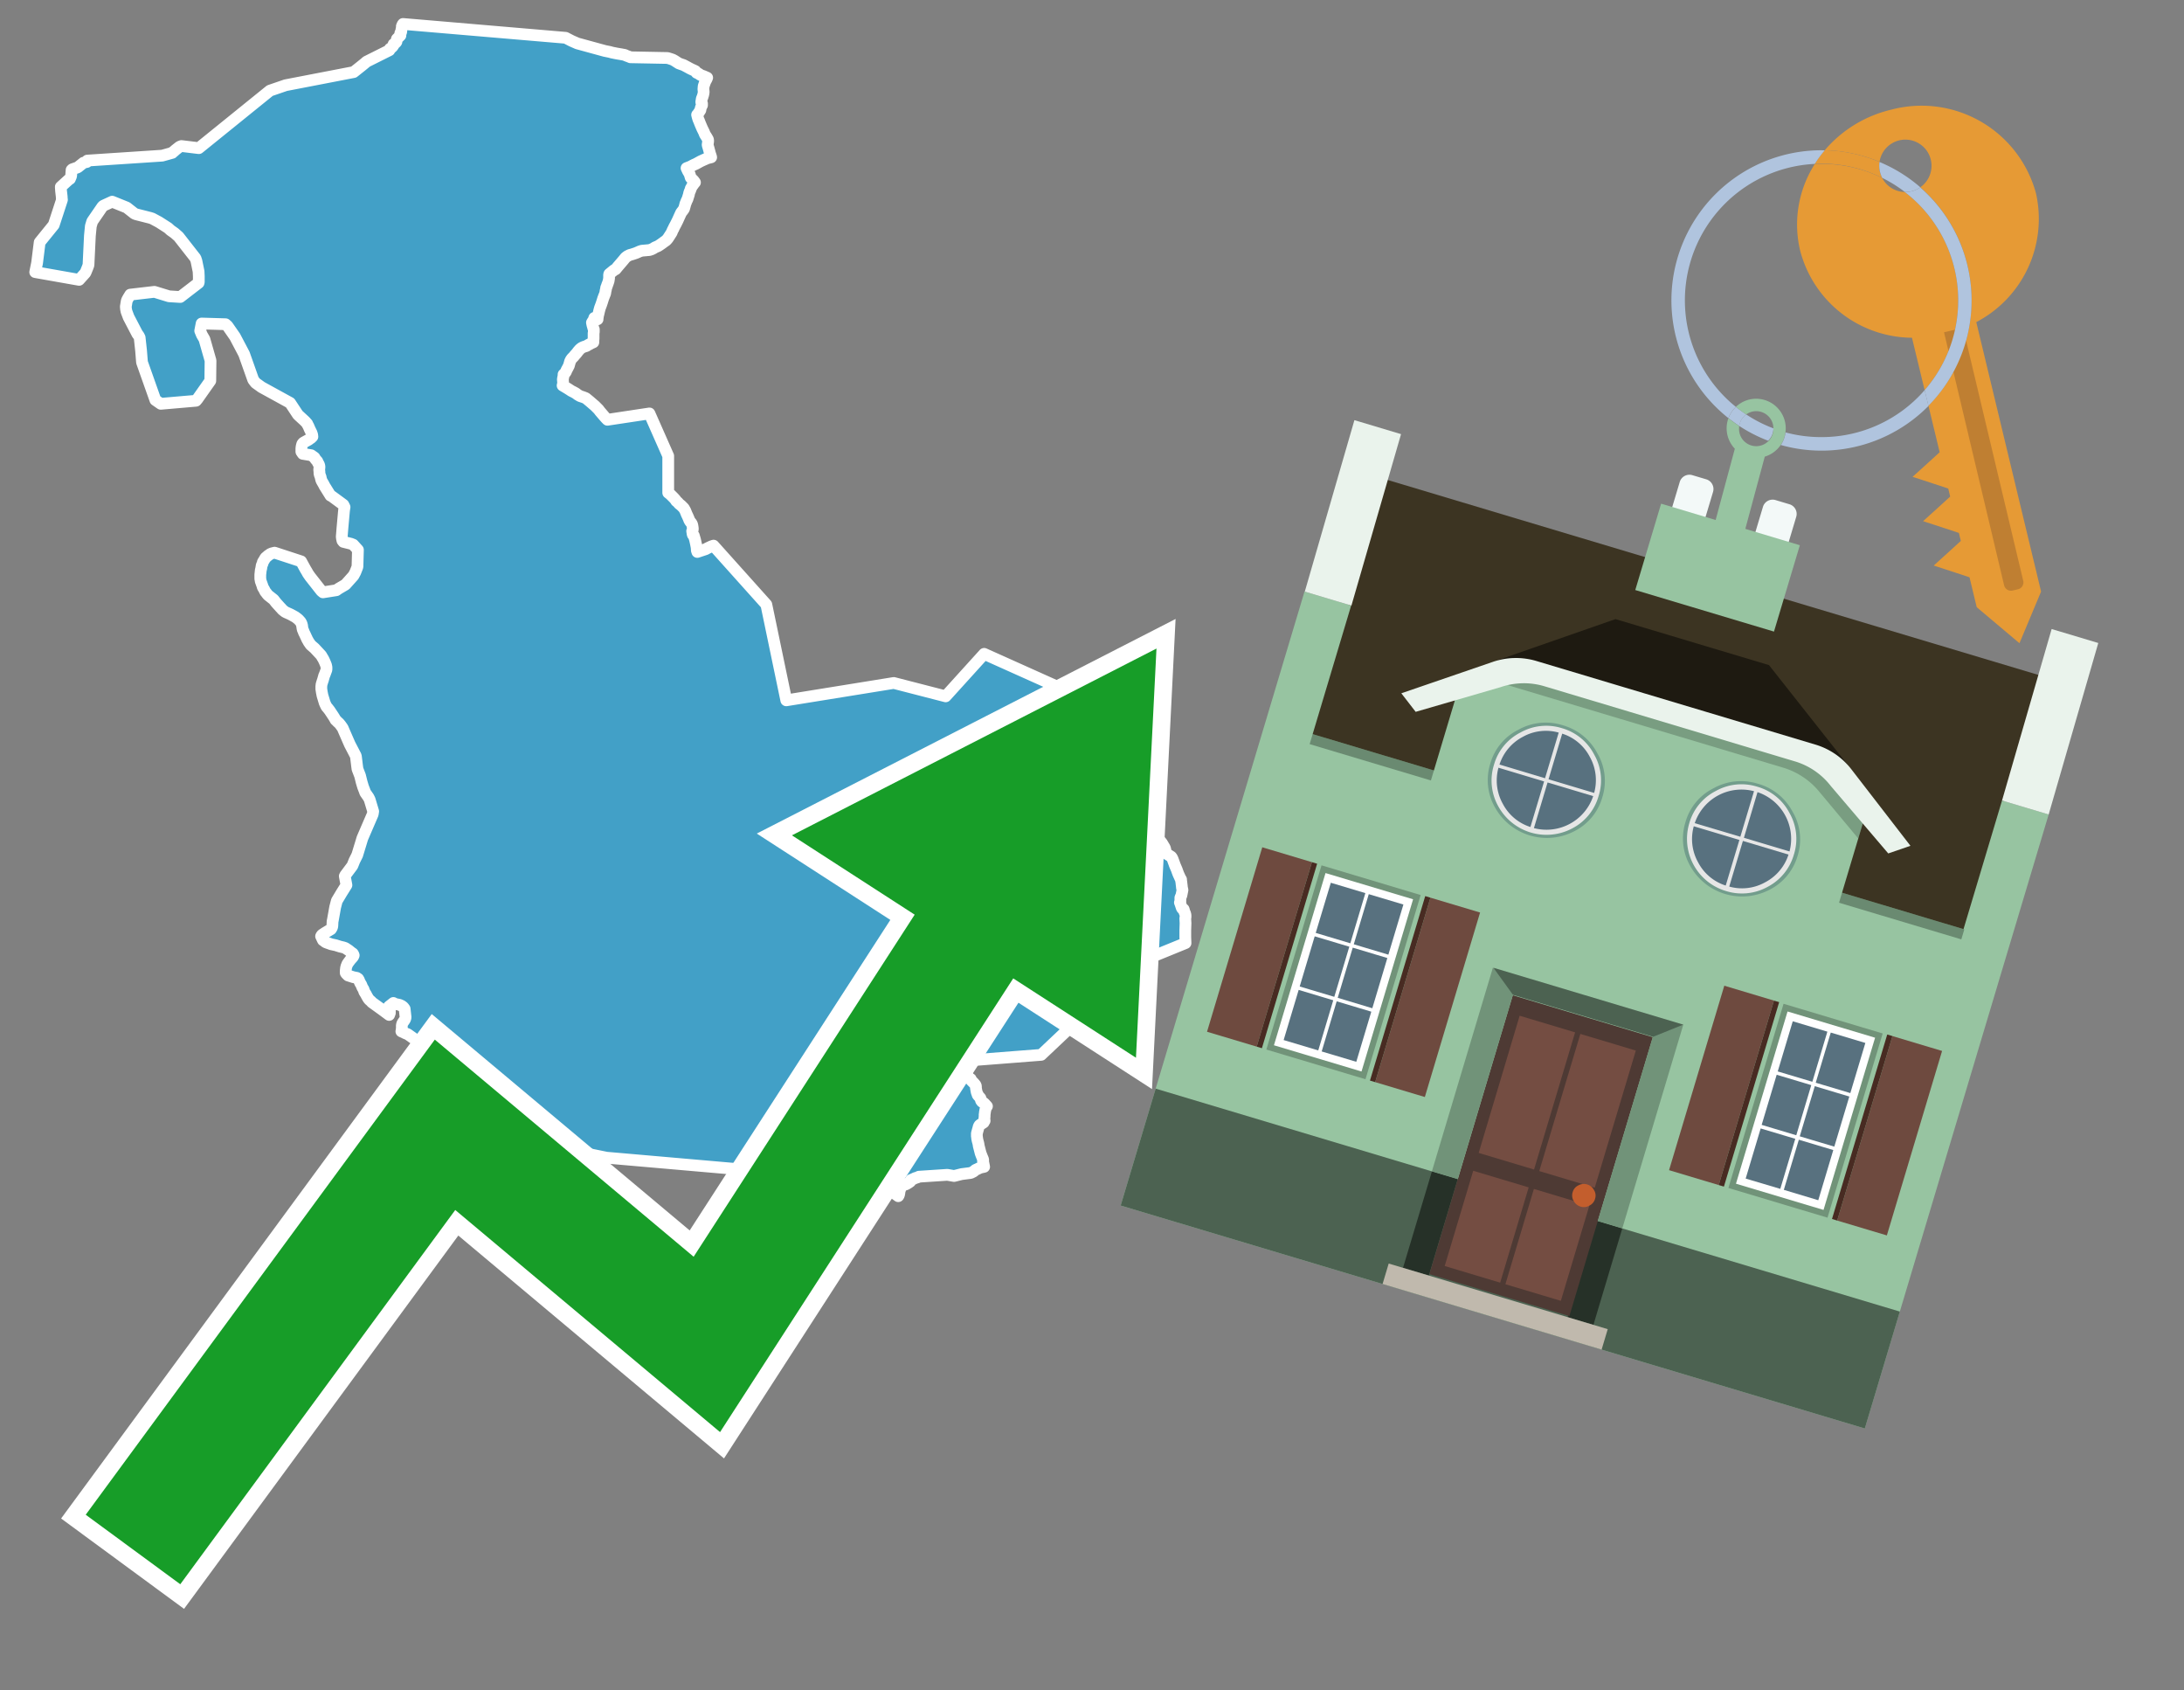 <svg id="Text" xmlns="http://www.w3.org/2000/svg" width="93.05" height="72" viewBox="0 0 93.05 72"><rect x="0" y="0" width="93.05" height="72" fill="#808080" stroke="none"/><polygon points="25.77,2.17 25.97,2.21 26.08,2.24 26.28,2.28 26.46,2.31 26.62,2.34 26.68,2.37 26.79,2.41 26.86,2.44 28.44,2.47 28.54,2.5 28.66,2.54 28.75,2.59 28.92,2.7 29.03,2.74 29.12,2.77 29.29,2.86 29.38,2.91 29.46,2.95 29.57,3 29.63,3.03 29.68,3.1 29.77,3.14 29.82,3.18 29.88,3.21 29.97,3.24 30.13,3.31 30.1,3.38 30.05,3.47 30.01,3.58 29.98,3.67 29.97,3.78 29.97,3.81 29.98,3.9 29.98,3.93 29.97,3.99 29.96,4.04 29.95,4.07 29.94,4.1 29.93,4.14 29.9,4.2 29.89,4.28 29.88,4.32 29.88,4.36 29.91,4.41 29.91,4.44 29.91,4.48 29.89,4.52 29.87,4.56 29.86,4.59 29.85,4.63 29.84,4.69 29.82,4.72 29.79,4.77 29.73,4.86 29.7,4.89 29.72,4.97 29.74,5.04 29.76,5.1 29.78,5.14 29.83,5.27 29.89,5.41 29.92,5.48 29.99,5.62 30.03,5.72 30.06,5.77 30.08,5.8 30.1,5.83 30.14,5.9 30.16,5.93 30.17,5.97 30.17,6.03 30.16,6.08 30.16,6.11 30.15,6.15 30.15,6.18 30.18,6.28 30.2,6.35 30.25,6.54 30.26,6.57 30.27,6.6 30.29,6.66 30.3,6.7 30.14,6.74 30.05,6.78 29.98,6.81 29.85,6.87 29.65,6.98 29.58,7.01 29.48,7.06 29.43,7.09 29.25,7.16 29.31,7.29 29.34,7.34 29.37,7.39 29.39,7.44 29.42,7.54 29.43,7.57 29.55,7.69 29.58,7.73 29.61,7.77 29.57,7.81 29.54,7.86 29.49,7.92 29.45,8 29.43,8.03 29.42,8.08 29.38,8.17 29.37,8.2 29.36,8.23 29.35,8.29 29.34,8.32 29.29,8.48 29.25,8.56 29.22,8.64 29.2,8.68 29.19,8.73 29.15,8.87 29.14,8.9 29.11,8.94 29.09,8.97 29.05,9.02 29.02,9.06 28.96,9.19 28.87,9.39 28.82,9.49 28.79,9.55 28.72,9.68 28.69,9.75 28.67,9.78 28.63,9.87 28.62,9.9 28.57,9.98 28.46,10.15 28.41,10.21 28.37,10.25 28.31,10.29 28.23,10.35 28.16,10.4 28.1,10.44 28.04,10.48 27.9,10.54 27.84,10.58 27.76,10.62 27.67,10.65 27.34,10.68 27.25,10.71 27.16,10.75 27.09,10.78 26.94,10.83 26.83,10.86 26.73,10.91 26.69,10.94 26.65,10.97 26.56,11.08 26.32,11.36 26.23,11.47 26.17,11.5 26.13,11.53 25.96,11.67 25.95,11.7 25.95,11.74 25.95,11.81 25.95,11.85 25.93,11.97 25.89,12.09 25.87,12.13 25.86,12.18 25.83,12.24 25.82,12.29 25.82,12.32 25.81,12.35 25.8,12.39 25.79,12.46 25.78,12.51 25.75,12.58 25.7,12.71 25.65,12.87 25.64,12.9 25.62,12.96 25.56,13.12 25.53,13.23 25.5,13.36 25.48,13.44 25.46,13.57 25.46,13.6 25.32,13.54 25.29,13.64 25.25,13.69 25.22,13.74 25.24,13.84 25.26,13.91 25.27,13.94 25.28,13.99 25.3,14.03 25.3,14.14 25.29,14.19 25.29,14.42 25.28,14.53 25.28,14.58 25.17,14.63 25.12,14.66 25.06,14.69 24.98,14.74 24.88,14.77 24.81,14.8 24.76,14.83 24.7,14.88 24.63,14.96 24.57,15.04 24.48,15.14 24.45,15.18 24.41,15.22 24.37,15.26 24.34,15.3 24.32,15.33 24.29,15.39 24.27,15.46 24.25,15.53 24.24,15.57 24.21,15.63 24.19,15.67 24.13,15.78 24.12,15.82 24.08,15.88 24.01,15.95 24.01,15.99 24.01,16.02 24,16.05 23.99,16.11 23.98,16.15 23.99,16.28 23.99,16.34 23.98,16.38 23.97,16.42 24.17,16.54 24.25,16.59 24.34,16.65 24.44,16.7 24.53,16.75 24.61,16.81 24.66,16.84 24.71,16.87 24.86,16.92 24.96,16.96 25.13,17.1 25.28,17.23 25.34,17.28 25.37,17.31 25.42,17.36 25.47,17.41 25.5,17.44 25.56,17.52 25.74,17.73 25.82,17.82 25.85,17.85 25.88,17.88 27.67,17.61 28.47,19.42 28.47,20.99 28.51,21.02 28.57,21.07 28.68,21.18 28.71,21.21 28.79,21.3 28.81,21.34 28.86,21.38 28.9,21.42 28.92,21.45 29.02,21.53 29.06,21.57 29.13,21.64 29.15,21.67 29.2,21.76 29.26,21.91 29.29,21.97 29.33,22.06 29.35,22.11 29.37,22.16 29.4,22.21 29.47,22.3 29.49,22.35 29.5,22.39 29.51,22.45 29.52,22.53 29.51,22.58 29.49,22.62 29.51,22.75 29.52,22.78 29.56,22.81 29.61,22.98 29.64,23.11 29.68,23.31 29.69,23.45 29.71,23.48 29.71,23.51 30.07,23.39 30.14,23.35 30.31,23.27 30.4,23.24 32.65,25.75 33.5,29.83 38.08,29.09 40.29,29.66 41.93,27.85 45.83,29.6 47.81,31.2 47.75,31.24 47.75,31.27 47.64,31.32 47.53,31.38 47.47,31.41 47.32,31.47 47.22,31.5 47.03,31.56 46.94,31.6 46.83,31.64 46.73,31.67 46.63,31.73 46.54,31.77 46.35,31.82 46.28,31.85 46.08,31.92 45.89,32 45.73,32.08 45.61,32.14 45.53,32.17 45.51,32.23 45.53,32.31 45.56,32.36 45.59,32.44 45.61,32.48 45.63,32.52 45.64,32.55 45.66,32.66 45.67,32.69 45.67,32.85 45.76,32.82 45.79,32.92 45.8,32.96 45.86,33.08 45.88,33.11 45.91,33.16 45.93,33.19 45.98,33.24 46.01,33.28 46.33,33.35 46.41,33.41 46.48,33.45 46.51,33.49 46.56,33.55 46.57,33.58 46.66,33.79 46.67,33.83 46.7,33.88 46.75,33.99 46.77,34.03 46.8,34.11 46.81,34.14 46.85,34.26 46.87,34.31 46.89,34.36 46.93,34.45 46.99,34.6 47.01,34.64 47.04,34.73 47.1,34.76 47.17,34.8 47.31,34.84 47.42,34.89 47.5,34.93 47.61,34.98 47.69,35.02 47.74,35.05 47.85,35.1 47.95,35.15 48.13,35.19 48.22,35.24 48.3,35.28 48.49,35.36 48.57,35.39 48.65,35.42 48.9,35.45 49.07,35.5 49.12,35.53 49.2,35.56 49.24,35.59 49.29,35.62 49.33,35.67 49.37,35.73 49.38,35.76 49.41,35.79 49.45,35.84 49.5,35.9 49.59,36.05 49.62,36.1 49.64,36.15 49.67,36.29 49.69,36.34 49.71,36.37 49.9,36.49 49.93,36.53 49.96,36.59 50,36.7 50.03,36.78 50.05,36.84 50.08,36.91 50.14,37.05 50.16,37.11 50.19,37.19 50.21,37.24 50.27,37.37 50.28,37.4 50.32,37.46 50.32,37.51 50.33,37.56 50.34,37.65 50.35,37.73 50.36,37.83 50.37,37.86 50.38,37.91 50.35,38.06 50.34,38.11 50.33,38.15 50.31,38.19 50.29,38.24 50.29,38.29 50.29,38.4 50.27,38.44 50.29,38.49 50.3,38.52 50.35,38.67 50.37,38.7 50.43,38.73 50.44,38.76 50.45,38.8 50.46,38.83 50.47,38.86 50.49,38.9 50.5,38.94 50.51,38.98 50.51,39.03 50.51,39.07 50.5,39.11 50.5,39.14 50.51,39.32 50.5,39.63 50.5,39.92 50.51,40.17 48.55,40.97 44.36,44.93 41.28,45.17 41.27,45.22 41.21,45.33 41.19,45.44 41.18,45.55 41.16,45.68 41.14,45.73 41.18,45.78 41.2,45.81 41.24,45.84 41.27,45.89 41.3,45.92 41.36,45.96 41.38,46.02 41.41,46.05 41.46,46.1 41.49,46.13 41.55,46.2 41.57,46.23 41.58,46.27 41.58,46.31 41.58,46.34 41.59,46.4 41.61,46.51 41.62,46.54 41.63,46.57 41.65,46.6 41.65,46.63 41.67,46.66 41.77,46.77 41.78,46.8 41.79,46.85 41.8,46.88 41.84,46.93 41.89,46.96 41.95,47.01 42.05,47.12 42.03,47.15 42,47.19 41.99,47.23 41.98,47.28 41.96,47.39 41.96,47.43 41.95,47.46 41.95,47.55 41.94,47.64 41.95,47.74 41.92,47.78 41.91,47.81 41.85,47.85 41.78,47.89 41.73,47.93 41.7,47.98 41.69,48.02 41.68,48.06 41.66,48.13 41.63,48.24 41.62,48.27 41.62,48.31 41.62,48.41 41.63,48.44 41.63,48.48 41.65,48.58 41.68,48.69 41.69,48.74 41.7,48.81 41.78,49.12 41.83,49.25 41.88,49.37 41.89,49.41 41.88,49.45 41.91,49.6 41.93,49.7 41.79,49.73 41.71,49.76 41.63,49.8 41.56,49.83 41.48,49.9 41.36,49.96 40.97,50.01 40.65,50.09 40.36,50.04 39.15,50.12 39.09,50.15 38.99,50.18 38.91,50.22 38.81,50.26 38.79,50.3 38.78,50.33 38.71,50.38 38.61,50.44 38.47,50.49 38.41,50.52 38.37,50.55 38.35,50.67 38.32,50.74 38.32,50.8 38.31,50.85 38.3,50.9 38.27,50.95 37.54,50.41 36.52,49.87 34.88,50.58 34.8,50.98 34.54,50.71 34.5,50.64 32.95,49.93 25.84,49.31 24.27,48.99 24.28,48.95 17.37,44.05 17.29,44.02 17.1,43.93 17.11,43.9 17.11,43.85 17.12,43.82 17.12,43.68 17.13,43.63 17.14,43.6 17.16,43.56 17.25,43.43 17.27,43.38 17.28,43.33 17.24,42.97 17.21,42.93 17.19,42.9 17.11,42.84 17.02,42.8 16.83,42.76 16.76,42.72 16.57,42.87 16.61,43.03 16.61,43.09 16.61,43.12 16.61,43.15 16.59,43.2 16.58,43.23 16.27,43 15.84,42.69 15.82,42.66 15.75,42.6 15.72,42.57 15.69,42.53 15.66,42.48 15.62,42.41 15.59,42.35 15.57,42.32 15.54,42.27 15.52,42.24 15.49,42.14 15.45,42.08 15.43,42.04 15.39,41.94 15.34,41.86 15.33,41.83 15.31,41.8 15.3,41.76 15.26,41.69 15.2,41.65 15.05,41.62 14.83,41.55 14.78,41.5 14.75,41.47 14.73,41.44 14.73,41.37 14.73,41.33 14.74,41.27 14.74,41.23 14.75,41.2 14.76,41.16 14.78,41.11 14.8,41.06 14.84,41 14.93,40.88 15.02,40.78 15.05,40.74 15.07,40.69 15.05,40.64 15.03,40.61 14.97,40.57 14.86,40.48 14.71,40.38 14.62,40.35 14.49,40.32 14.3,40.26 14.11,40.22 13.89,40.14 13.84,40.11 13.81,40.08 13.76,40.05 13.68,39.88 13.7,39.84 13.73,39.81 13.85,39.73 14.1,39.58 14.13,39.53 14.15,39.49 14.16,39.43 14.17,39.23 14.18,39.2 14.28,38.64 14.35,38.37 14.56,38.02 14.76,37.7 14.69,37.32 14.71,37.28 14.86,37.08 14.92,37 15.01,36.88 15.04,36.81 15.1,36.66 15.22,36.42 15.44,35.7 15.88,34.68 15.9,34.56 15.75,34.06 15.7,33.96 15.56,33.76 15.54,33.7 15.47,33.52 15.41,33.32 15.34,33.04 15.24,32.78 15.23,32.75 15.21,32.6 15.17,32.27 15.16,32.2 14.9,31.7 14.66,31.15 14.6,31.01 14.53,30.91 14.5,30.87 14.45,30.81 14.42,30.78 14.37,30.74 14.35,30.71 14.3,30.67 14.25,30.58 14.2,30.5 14.04,30.26 13.97,30.17 13.91,30.1 13.87,30.02 13.83,29.93 13.81,29.86 13.74,29.63 13.71,29.48 13.7,29.41 13.69,29.35 13.69,29.31 13.69,29.27 13.69,29.24 13.7,29.15 13.73,29.05 13.76,28.96 13.8,28.82 13.81,28.78 13.83,28.74 13.9,28.55 13.91,28.52 13.91,28.49 13.91,28.42 13.89,28.33 13.85,28.23 13.81,28.14 13.77,28.06 13.72,27.98 13.7,27.94 13.67,27.9 13.4,27.61 13.33,27.55 13.26,27.49 13.22,27.45 13.2,27.41 13.16,27.36 13.11,27.27 13.08,27.22 13.07,27.19 13.05,27.15 12.99,27.02 12.94,26.92 12.93,26.88 12.9,26.82 12.89,26.78 12.88,26.72 12.87,26.64 12.86,26.61 12.85,26.57 12.83,26.53 12.81,26.49 12.72,26.39 12.66,26.34 12.58,26.28 12.38,26.17 12.27,26.12 12.18,26.08 12.13,26.05 12.03,25.97 11.98,25.91 11.94,25.87 11.76,25.67 11.66,25.54 11.42,25.35 11.37,25.29 11.35,25.26 11.3,25.2 11.25,25.1 11.19,25 11.18,24.95 11.14,24.84 11.13,24.81 11.11,24.76 11.1,24.7 11.09,24.65 11.09,24.6 11.09,24.48 11.11,24.29 11.13,24.21 11.15,24.08 11.17,24.04 11.19,23.99 11.2,23.94 11.25,23.86 11.28,23.81 11.3,23.77 11.33,23.74 11.37,23.71 11.41,23.67 11.47,23.63 11.51,23.6 11.58,23.57 11.7,23.54 12.83,23.91 13.01,24.24 13.07,24.34 13.12,24.43 13.21,24.56 13.69,25.17 13.76,25.23 14.33,25.14 14.43,25.07 14.72,24.9 15.06,24.52 15.14,24.37 15.23,24.14 15.25,23.42 15.05,23.2 14.95,23.16 14.63,23.08 14.59,23.03 14.57,22.94 14.56,22.86 14.59,22.49 14.65,21.82 14.66,21.72 14.68,21.6 14.63,21.5 14.14,21.14 14.08,21.11 13.85,20.74 13.83,20.71 13.79,20.63 13.72,20.51 13.69,20.45 13.67,20.37 13.66,20.32 13.62,20.21 13.61,20.15 13.61,20.1 13.6,20.01 13.61,19.91 13.61,19.86 13.59,19.79 13.53,19.68 13.52,19.65 13.44,19.56 13.4,19.49 13.26,19.39 12.9,19.33 12.88,19.3 12.84,19.24 12.84,19.15 12.84,19.1 12.85,19.02 12.87,18.94 12.88,18.91 12.92,18.86 12.97,18.83 13.15,18.73 13.2,18.69 13.25,18.66 13.31,18.6 13.3,18.52 13.27,18.43 13.2,18.29 13.14,18.15 13.1,18.08 13.09,18.05 13.01,17.96 12.98,17.93 12.73,17.7 12.69,17.66 12.36,17.16 11.14,16.49 11.1,16.46 10.89,16.31 10.79,16.18 10.4,15.08 10.01,14.34 9.69,13.88 9.61,13.81 8.59,13.78 8.53,14.09 8.6,14.26 8.71,14.45 8.97,15.36 8.96,16.22 8.41,17 8.35,17.07 6.85,17.2 6.62,17.04 6.05,15.43 6.01,14.93 5.95,14.38 5.91,14.3 5.85,14.22 5.48,13.51 5.39,13.27 5.37,13.17 5.36,13.06 5.4,12.82 5.42,12.77 5.47,12.68 5.55,12.55 6.58,12.43 7.2,12.62 7.68,12.65 8.46,12.05 8.47,12.01 8.47,11.89 8.47,11.77 8.46,11.56 8.38,11.17 8.37,11.12 8.33,11 7.61,10.08 7.44,9.93 7.27,9.81 7.16,9.71 6.77,9.46 6.49,9.31 6.4,9.28 5.81,9.13 5.73,9.1 5.4,8.84 4.78,8.59 4.41,8.76 4.37,8.79 3.93,9.43 3.87,9.63 3.83,10.04 3.77,11.29 3.73,11.4 3.64,11.62 3.37,11.92 1.5,11.59 1.58,11.2 1.69,10.32 2.29,9.58 2.64,8.51 2.63,8.42 2.63,8.38 2.6,8.12 2.59,7.96 2.93,7.65 2.98,7.62 3.03,7.5 3.05,7.24 3.08,7.21 3.31,7.13 3.56,6.93 3.7,6.9 3.72,6.84 6.91,6.63 7.34,6.51 7.36,6.48 7.41,6.45 7.46,6.4 7.65,6.25 7.73,6.22 8.47,6.31 11.5,3.86 12.17,3.63 15.07,3.07 15.41,2.8 15.58,2.66 15.61,2.63 16.59,2.14 16.6,2.11 16.61,2.08 16.65,2.05 16.69,2.02 16.73,1.98 16.77,1.92 16.77,1.88 16.86,1.82 16.89,1.78 16.9,1.7 16.91,1.66 17,1.57 17.06,1.51 17.05,1.46 17.05,1.43 17.06,1.4 17.09,1.37 17.1,1.31 17.1,1.27 17.11,1.23 17.12,1.2 17.13,1.17 17.12,1.12 17.15,1.05 17.17,1.02 24.1,1.61 24.35,1.74 24.6,1.85 " fill="#42a0c7" stroke="#fff" stroke-linejoin="round" stroke-width="0.5"/><polygon points="49.272 27.624 33.741 35.58 38.97 38.959 29.553 53.529 18.525 44.281 3.652 64.518 7.681 67.479 19.396 51.538 30.678 60.999 43.169 41.673 48.398 45.053 49.272 27.624" fill="none" stroke="#fff" stroke-miterlimit="10" stroke-width="1.5"/><polygon points="49.272 27.624 33.741 35.58 38.97 38.959 29.553 53.529 18.525 44.281 3.652 64.518 7.681 67.479 19.396 51.538 30.678 60.999 43.169 41.673 48.398 45.053 49.272 27.624" fill="#179d28"/><path d="M80.19,7.577a1.16,1.16,0,0,1-.094-.251,1.114,1.114,0,0,1-.018-.429A6.367,6.367,0,0,0,77.743,6.4a5.269,5.269,0,0,0-.423.577c.1,0,.192-.007.288-.007A5.794,5.794,0,0,1,80.19,7.577Z" fill="#e69a35"/><path d="M77.608,6.4A6.394,6.394,0,0,0,73.64,17.81a1.26,1.26,0,0,1,.317-.48A5.821,5.821,0,0,1,77.32,6.981a5.269,5.269,0,0,1,.423-.577Z" fill="#b0c4de"/><path d="M84.2,13.72a4.962,4.962,0,0,0,2.545-5.48,5.047,5.047,0,0,0-6.179-3.566A5.322,5.322,0,0,0,77.743,6.4a6.367,6.367,0,0,1,2.335.493,1.114,1.114,0,1,1,1.736,1.084,6.392,6.392,0,0,1,.347,9.3l.479,1.985-.438.4-.716.648.92.3.6.2.082.341-.438.4-.716.648.92.3.605.2.082.341-.438.4-.716.649.92.3.605.2.307,1.274,1.821,1.534.921-2.2Z" fill="#e69a35"/><path d="M81.154,8.179a1.115,1.115,0,0,1-.964-.6,5.794,5.794,0,0,0-2.582-.6c-.1,0-.192,0-.288.007a4.783,4.783,0,0,0-.625,3.685,4.962,4.962,0,0,0,4.765,3.715L82,16.617a5.82,5.82,0,0,0-.846-8.438Z" fill="#e69a35"/><path d="M74.1,18.142a6.386,6.386,0,0,0,1.232.63.73.73,0,0,0,.224-.527h0a5.783,5.783,0,0,1-1.159-.593A.733.733,0,0,0,74.1,18.142Z" fill="#b0c4de"/><path d="M74.4,17.652q-.228-.152-.44-.322a1.26,1.26,0,0,0-.317.48c.148.117.3.228.46.332A.733.733,0,0,1,74.4,17.652Z" fill="#b0c4de"/><path d="M74.824,16.984a1.257,1.257,0,0,0-.867.346c.141.114.288.222.44.322a.731.731,0,0,1,1.159.593h0a.732.732,0,1,1-1.463,0,.7.7,0,0,1,.007-.1c-.158-.1-.312-.215-.46-.332a1.258,1.258,0,0,0,.273,1.3l-.979,3.635,1.275.341.98-3.639a1.266,1.266,0,0,0,.681-.5,1.249,1.249,0,0,0,.2-.538,1.328,1.328,0,0,0,.012-.168A1.262,1.262,0,0,0,74.824,16.984Z" fill="#97c4a1"/><path d="M85.974,25.1l-.226.053a.3.3,0,0,1-.362-.223l-2.56-10.777.81-.193L86.2,24.736A.3.3,0,0,1,85.974,25.1Z" fill="#bf7f32"/><path d="M80.1,7.326a1.16,1.16,0,0,0,.094.251,5.833,5.833,0,0,1,.964.6,1.137,1.137,0,0,0,.287-.031,1.108,1.108,0,0,0,.373-.167A6.371,6.371,0,0,0,80.078,6.9,1.114,1.114,0,0,0,80.1,7.326Z" fill="#b0c4de"/><path d="M77.608,18.618a5.836,5.836,0,0,1-1.534-.2,1.24,1.24,0,0,1-.2.537,6.4,6.4,0,0,0,6.291-1.666L82,16.617A5.807,5.807,0,0,1,77.608,18.618Z" fill="#b0c4de"/><path d="M81.814,7.981a1.108,1.108,0,0,1-.373.167,1.137,1.137,0,0,1-.287.031A5.82,5.82,0,0,1,82,16.617l.161.667a6.392,6.392,0,0,0-.347-9.3Z" fill="#b0c4de"/><polygon points="83.79 39.753 55.78 31.364 58.988 20.404 86.964 28.783 83.79 39.753 83.79 39.753" fill="#3c3422" fill-rule="evenodd"/><polygon points="81.705 53.32 87.284 34.692 85.297 34.097 83.656 39.575 55.926 31.269 57.567 25.791 55.579 25.196 47.746 51.348 79.451 60.844 81.705 53.32" fill="#97c4a1" fill-rule="evenodd"/><rect x="69.522" y="21.148" width="0.444" height="28.983" transform="translate(15.592 92.226) rotate(-73.326)" opacity="0.3"/><polygon points="87.284 34.692 85.297 34.097 87.411 26.793 89.398 27.388 87.284 34.692 87.284 34.692" fill="#eaf3ec" fill-rule="evenodd"/><polygon points="57.578 25.794 55.591 25.199 57.705 17.896 59.692 18.491 57.578 25.794 57.578 25.794" fill="#eaf3ec" fill-rule="evenodd"/><polygon points="79.451 60.844 80.943 55.865 49.238 46.369 47.747 51.348 79.451 60.844 79.451 60.844" fill="#4c6251" fill-rule="evenodd"/><path d="M71.566,20.528l-.522,1.743,1.418.425.523-1.744a.432.432,0,0,0-.289-.536l-.593-.177A.431.431,0,0,0,71.566,20.528Z" fill="#f3f9f8" fill-rule="evenodd"/><path d="M75.111,21.589l-.522,1.743,1.418.425.522-1.743a.43.43,0,0,0-.289-.536l-.593-.178A.43.43,0,0,0,75.111,21.589Z" fill="#f3f9f8" fill-rule="evenodd"/><polygon points="75.368 28.329 68.829 26.37 63.807 28.121 78.733 32.591 75.368 28.329" fill="#1e1a11"/><polygon points="78.248 32.422 64.442 28.287 62.236 28.998 60.064 36.247 77.453 41.455 79.651 34.116 78.248 32.422" fill="#97c4a1"/><path d="M77.74,32.516S65.088,28.725,65,28.7l-.938.43,11.892,3.562a3.175,3.175,0,0,1,1.532,1l1.685,2.02.327-1.09Z" fill-rule="evenodd" opacity="0.2"/><path d="M77.35,31.716,65.458,28.154a3.041,3.041,0,0,0-1.854.037l-3.9,1.339.611.79,3.626-1.054a3.045,3.045,0,0,1,1.855-.037l10.673,3.2A3.028,3.028,0,0,1,78,33.477l2.45,2.874.945-.325-2.518-3.26A3.036,3.036,0,0,0,77.35,31.716Z" fill="#eaf3ec"/><polygon points="76.683 23.223 70.773 21.453 69.671 25.132 75.581 26.902 76.683 23.223 76.683 23.223" fill="#97c4a1" fill-rule="evenodd"/><g id="Symbol_9_0_Layer2_0_MEMBER_8_MEMBER_21_MEMBER_0_FILL" data-name="Symbol 9 0 Layer2 0 MEMBER 8 MEMBER 21 MEMBER 0 FILL"><path d="M66.584,30.892a2.39,2.39,0,0,0-1.891.189,2.317,2.317,0,0,0-1.2,1.448A2.345,2.345,0,0,0,63.7,34.4a2.528,2.528,0,0,0,3.367,1.008,2.339,2.339,0,0,0,1.2-1.447,2.313,2.313,0,0,0-.208-1.87A2.394,2.394,0,0,0,66.584,30.892Z" fill="#729d8c"/></g><g id="Symbol_9_0_Layer2_0_MEMBER_8_MEMBER_21_MEMBER_1_FILL" data-name="Symbol 9 0 Layer2 0 MEMBER 8 MEMBER 21 MEMBER 1 FILL"><path d="M66.547,31.016a2.241,2.241,0,0,0-1.769.185,2.213,2.213,0,0,0-1.127,1.376,2.239,2.239,0,0,0,.185,1.768,2.341,2.341,0,0,0,3.145.942,2.234,2.234,0,0,0,1.126-1.376,2.207,2.207,0,0,0-.185-1.768A2.237,2.237,0,0,0,66.547,31.016Z" fill="#e6e6e6"/></g><g id="Symbol_9_0_Layer2_0_MEMBER_8_MEMBER_21_MEMBER_2_MEMBER_0_FILL" data-name="Symbol 9 0 Layer2 0 MEMBER 8 MEMBER 21 MEMBER 2 MEMBER 0 FILL"><path d="M65.787,33.284,63.843,32.7a2.036,2.036,0,0,0,.186,1.539,2.015,2.015,0,0,0,1.175.986Z" fill="#58717f"/></g><g id="Symbol_9_0_Layer2_0_MEMBER_8_MEMBER_21_MEMBER_2_MEMBER_1_FILL" data-name="Symbol 9 0 Layer2 0 MEMBER 8 MEMBER 21 MEMBER 2 MEMBER 1 FILL"><path d="M65.827,33.148l.582-1.944a2.01,2.01,0,0,0-1.523.178,2.037,2.037,0,0,0-1,1.183Z" fill="#58717f"/></g><g id="Symbol_9_0_Layer2_0_MEMBER_8_MEMBER_21_MEMBER_2_MEMBER_2_FILL" data-name="Symbol 9 0 Layer2 0 MEMBER 8 MEMBER 21 MEMBER 2 MEMBER 2 FILL"><path d="M67.878,33.91l-1.943-.582-.582,1.944a2.1,2.1,0,0,0,2.525-1.362Z" fill="#58717f"/></g><g id="Symbol_9_0_Layer2_0_MEMBER_8_MEMBER_21_MEMBER_2_MEMBER_3_FILL" data-name="Symbol 9 0 Layer2 0 MEMBER 8 MEMBER 21 MEMBER 2 MEMBER 3 FILL"><path d="M66.558,31.249l-.582,1.943,1.943.582a2.031,2.031,0,0,0-.186-1.539A2.009,2.009,0,0,0,66.558,31.249Z" fill="#58717f"/></g><g id="Symbol_9_0_Layer2_0_MEMBER_8_MEMBER_21_MEMBER_0_FILL-2" data-name="Symbol 9 0 Layer2 0 MEMBER 8 MEMBER 21 MEMBER 0 FILL"><path d="M74.9,33.384a2.4,2.4,0,0,0-1.891.189,2.316,2.316,0,0,0-1.2,1.448,2.341,2.341,0,0,0,.209,1.87A2.527,2.527,0,0,0,75.387,37.9a2.345,2.345,0,0,0,1.2-1.447,2.314,2.314,0,0,0-.209-1.87A2.389,2.389,0,0,0,74.9,33.384Z" fill="#729d8c"/></g><g id="Symbol_9_0_Layer2_0_MEMBER_8_MEMBER_21_MEMBER_1_FILL-2" data-name="Symbol 9 0 Layer2 0 MEMBER 8 MEMBER 21 MEMBER 1 FILL"><path d="M74.867,33.508a2.239,2.239,0,0,0-1.768.185,2.21,2.21,0,0,0-1.127,1.376,2.316,2.316,0,0,0,1.564,2.883,2.261,2.261,0,0,0,1.765-.173A2.237,2.237,0,0,0,76.428,36.4a2.209,2.209,0,0,0-.185-1.769A2.239,2.239,0,0,0,74.867,33.508Z" fill="#e6e6e6"/></g><g id="Symbol_9_0_Layer2_0_MEMBER_8_MEMBER_21_MEMBER_2_MEMBER_0_FILL-2" data-name="Symbol 9 0 Layer2 0 MEMBER 8 MEMBER 21 MEMBER 2 MEMBER 0 FILL"><path d="M74.107,35.776l-1.943-.582a2.031,2.031,0,0,0,.186,1.539,2.009,2.009,0,0,0,1.175.986Z" fill="#58717f"/></g><g id="Symbol_9_0_Layer2_0_MEMBER_8_MEMBER_21_MEMBER_2_MEMBER_1_FILL-2" data-name="Symbol 9 0 Layer2 0 MEMBER 8 MEMBER 21 MEMBER 2 MEMBER 1 FILL"><path d="M74.148,35.64,74.73,33.7a2.1,2.1,0,0,0-2.525,1.362Z" fill="#58717f"/></g><g id="Symbol_9_0_Layer2_0_MEMBER_8_MEMBER_21_MEMBER_2_MEMBER_2_FILL-2" data-name="Symbol 9 0 Layer2 0 MEMBER 8 MEMBER 21 MEMBER 2 MEMBER 2 FILL"><path d="M76.2,36.4l-1.943-.582-.582,1.944a2.015,2.015,0,0,0,1.523-.178A2.036,2.036,0,0,0,76.2,36.4Z" fill="#58717f"/></g><g id="Symbol_9_0_Layer2_0_MEMBER_8_MEMBER_21_MEMBER_2_MEMBER_3_FILL-2" data-name="Symbol 9 0 Layer2 0 MEMBER 8 MEMBER 21 MEMBER 2 MEMBER 3 FILL"><path d="M74.879,33.741,74.3,35.684l1.943.582a2.1,2.1,0,0,0-1.361-2.525Z" fill="#58717f"/></g><polygon points="51.426 43.946 53.542 44.58 55.896 36.723 53.78 36.089 51.426 43.946 51.426 43.946" fill="#6e4a3f" fill-rule="evenodd"/><polygon points="53.542 44.58 53.764 44.647 56.117 36.789 55.896 36.723 53.542 44.58 53.542 44.58" fill="#482b22" fill-rule="evenodd"/><polygon points="60.706 46.726 58.59 46.092 60.943 38.235 63.059 38.868 60.706 46.726 60.706 46.726" fill="#6e4a3f" fill-rule="evenodd"/><polygon points="58.59 46.092 58.368 46.026 60.722 38.168 60.943 38.235 58.59 46.092 58.59 46.092" fill="#482b22" fill-rule="evenodd"/><rect x="53.146" y="39.209" width="8.19" height="4.408" transform="translate(1.145 84.365) rotate(-73.326)" fill="#719379"/><polygon points="60.205 38.304 56.474 37.187 54.277 44.522 58.008 45.639 60.205 38.304 60.205 38.304" fill="#fff" fill-rule="evenodd"/><path d="M59.792,38.527l-.64,2.136-1.474-.442.639-2.135,1.475.441Zm-1.621-.485-.64,2.136-1.474-.442L56.7,37.6l1.474.442Zm-2.158,1.84,1.475.441-.64,2.136-1.474-.441.639-2.136Zm-.683,2.282,1.474.441-.639,2.136L54.69,44.3l.64-2.135Zm.981,2.621.639-2.136,1.475.442-.64,2.135-1.474-.441Zm2.158-1.84L56.994,42.5l.64-2.136,1.474.442-.639,2.136Z" fill="#58717f" fill-rule="evenodd"/><polygon points="80.39 52.621 78.274 51.988 80.628 44.13 82.743 44.764 80.39 52.621 80.39 52.621" fill="#6e4a3f" fill-rule="evenodd"/><polygon points="78.274 51.988 78.053 51.921 80.406 44.064 80.628 44.13 78.274 51.988 78.274 51.988" fill="#482b22" fill-rule="evenodd"/><polygon points="71.111 49.842 73.227 50.476 75.58 42.619 73.464 41.985 71.111 49.842 71.111 49.842" fill="#6e4a3f" fill-rule="evenodd"/><polygon points="73.227 50.476 73.448 50.542 75.802 42.685 75.58 42.619 73.227 50.476 73.227 50.476" fill="#482b22" fill-rule="evenodd"/><rect x="72.83" y="45.105" width="8.19" height="4.408" transform="translate(9.534 107.426) rotate(-73.326)" fill="#719379"/><polygon points="76.159 43.083 79.889 44.2 77.692 51.535 73.962 50.418 76.159 43.083 76.159 43.083" fill="#fff" fill-rule="evenodd"/><path d="M76.381,43.5l1.475.442-.64,2.135-1.475-.441.64-2.136ZM78,43.981l1.474.442-.64,2.136-1.474-.442L78,43.981Zm.791,2.724-.64,2.135L76.679,48.4l.64-2.136,1.474.442Zm-.684,2.282-.639,2.135L76,50.68l.64-2.135,1.474.442Zm-2.26,1.65L74.375,50.2l.639-2.135,1.475.441-.64,2.136Zm-.791-2.724.64-2.135,1.474.441-.639,2.136-1.475-.442Z" fill="#58717f" fill-rule="evenodd"/><polygon points="67.888 56.431 69.118 52.323 68.019 51.994 66.789 56.102 67.888 56.431 67.888 56.431" fill="#263128" fill-rule="evenodd"/><polygon points="60.877 54.331 62.108 50.223 61.007 49.894 59.776 54.002 60.877 54.331 60.877 54.331" fill="#263128" fill-rule="evenodd"/><g id="Symbol_9_0_Layer2_0_MEMBER_8_MEMBER_12_MEMBER_0_FILL" data-name="Symbol 9 0 Layer2 0 MEMBER 8 MEMBER 12 MEMBER 0 FILL"><path d="M70.418,44.178l-5.965-1.786L60.9,54.27l5.964,1.786Z" fill="#4e3a34"/></g><g id="Symbol_9_0_Layer2_0_MEMBER_8_MEMBER_12_MEMBER_1_MEMBER_0_FILL" data-name="Symbol 9 0 Layer2 0 MEMBER 8 MEMBER 12 MEMBER 1 MEMBER 0 FILL"><path d="M65.358,49.815l1.75-5.843-2.363-.708L63,49.107Z" fill="#744d42"/></g><g id="Symbol_9_0_Layer2_0_MEMBER_8_MEMBER_12_MEMBER_1_MEMBER_1_FILL" data-name="Symbol 9 0 Layer2 0 MEMBER 8 MEMBER 12 MEMBER 1 MEMBER 1 FILL"><path d="M67.331,44.039l-1.75,5.842,2.364.708,1.75-5.842Z" fill="#744d42"/></g><g id="Symbol_9_0_Layer2_0_MEMBER_8_MEMBER_12_MEMBER_2_MEMBER_0_FILL" data-name="Symbol 9 0 Layer2 0 MEMBER 8 MEMBER 12 MEMBER 2 MEMBER 0 FILL"><path d="M63.915,54.633l1.215-4.058-2.363-.707-1.215,4.057Z" fill="#744d42"/></g><g id="Symbol_9_0_Layer2_0_MEMBER_8_MEMBER_12_MEMBER_2_MEMBER_1_FILL" data-name="Symbol 9 0 Layer2 0 MEMBER 8 MEMBER 12 MEMBER 2 MEMBER 1 FILL"><path d="M66.5,55.407l1.215-4.057-2.363-.708L64.138,54.7Z" fill="#744d42"/></g><g id="Symbol_9_0_Layer2_0_MEMBER_8_MEMBER_13_FILL" data-name="Symbol 9 0 Layer2 0 MEMBER 8 MEMBER 13 FILL"><path d="M67.959,51.058a.439.439,0,0,0-.045-.367.487.487,0,0,0-.669-.2.445.445,0,0,0-.239.282.457.457,0,0,0,.041.378.481.481,0,0,0,.293.242.459.459,0,0,0,.377-.042A.453.453,0,0,0,67.959,51.058Z" fill="#c35e2d"/></g><g id="Symbol_9_0_Layer2_0_MEMBER_8_MEMBER_14_FILL" data-name="Symbol 9 0 Layer2 0 MEMBER 8 MEMBER 14 FILL"><path d="M64.557,42.047l-.951-.833-2.6,8.68,1.1.329Z" fill="#719379"/></g><g id="Symbol_9_0_Layer2_0_MEMBER_8_MEMBER_15_FILL" data-name="Symbol 9 0 Layer2 0 MEMBER 8 MEMBER 15 FILL"><path d="M71.718,43.643l-1.2.19L68.072,52.01l1.046.313Z" fill="#719379"/></g><g id="Symbol_9_0_Layer2_0_MEMBER_8_MEMBER_16_FILL" data-name="Symbol 9 0 Layer2 0 MEMBER 8 MEMBER 16 FILL"><path d="M63.627,41.22l.836,1.156,5.961,1.786,1.294-.519Z" fill="#4c6251"/></g><polygon points="58.905 54.69 59.166 53.819 68.498 56.614 68.237 57.485 58.905 54.69 58.905 54.69" fill="#c0b9ad" fill-rule="evenodd"/></svg>